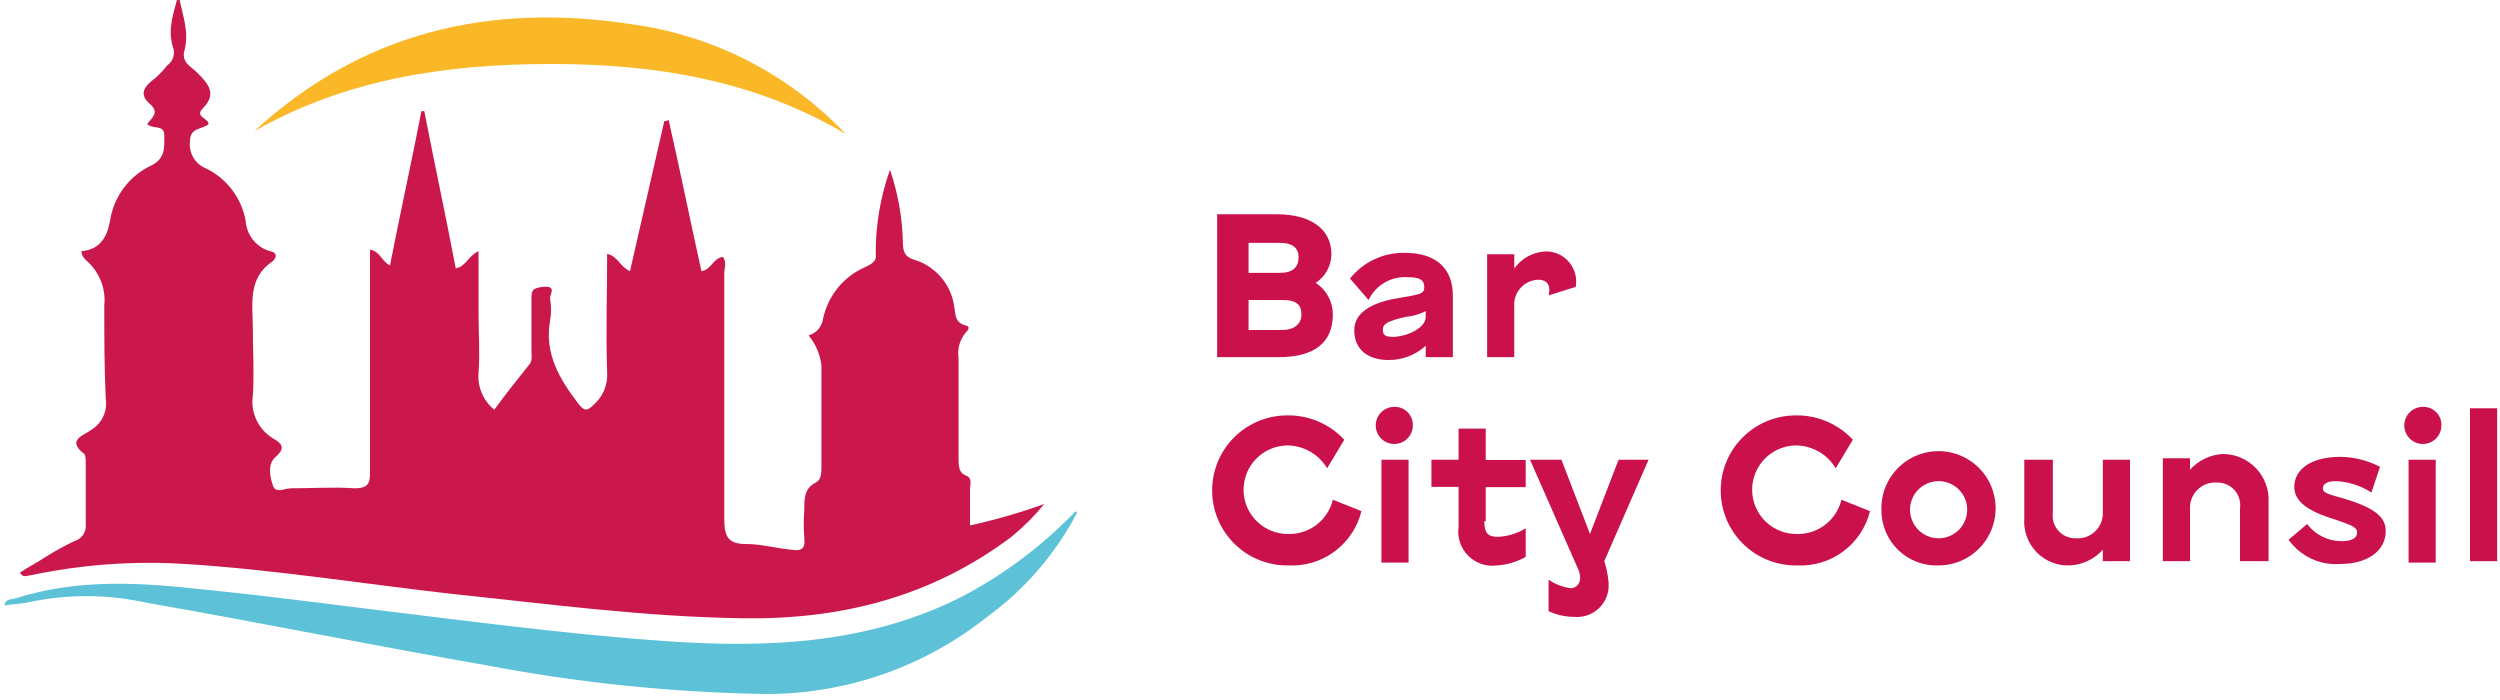 <svg width="175" height="49" viewBox="0 0 175 49" fill="none" xmlns="http://www.w3.org/2000/svg">
<g clip-path="url(#clip0_2389_4209)">
<path d="M62.3 11.88C62.849 13.492 63.152 15.178 63.2 16.88C63.2 17.58 63.3 17.98 64 18.18C64.734 18.404 65.388 18.834 65.885 19.419C66.381 20.004 66.699 20.719 66.8 21.48C66.9 21.98 66.8 22.58 67.6 22.78C68 22.88 67.7 23.18 67.6 23.28C67.394 23.527 67.242 23.816 67.156 24.126C67.07 24.436 67.051 24.762 67.1 25.08V32.08C67.1 32.58 67.1 33.08 67.6 33.28C68.1 33.48 67.9 33.88 67.9 34.28V36.78C69.664 36.392 71.401 35.891 73.1 35.28C72.411 36.12 71.64 36.891 70.8 37.58C65.2 41.78 58.9 43.38 52 43.28C45.1 43.18 38.4 42.28 31.7 41.58C25.5 40.88 19.3 39.88 13 39.48C9.347 39.248 5.68 39.517 2.1 40.28C1.9 40.28 1.6 40.48 1.4 40.08C2 39.68 2.6 39.38 3.2 38.98C3.845 38.575 4.513 38.208 5.2 37.88C5.455 37.81 5.677 37.65 5.824 37.429C5.971 37.209 6.033 36.943 6 36.68V32.38C6 32.18 6 31.88 5.9 31.78C4.6 30.78 5.9 30.48 6.4 30.08C6.767 29.855 7.058 29.525 7.236 29.133C7.415 28.741 7.471 28.305 7.4 27.88C7.3 25.68 7.3 23.58 7.3 21.38C7.356 20.829 7.286 20.273 7.096 19.753C6.905 19.233 6.599 18.764 6.2 18.38C6 18.18 5.7 17.98 5.7 17.58C7 17.48 7.5 16.58 7.7 15.48C7.822 14.64 8.15 13.844 8.657 13.163C9.163 12.482 9.831 11.938 10.6 11.58C11.6 11.08 11.5 10.28 11.5 9.48C11.5 8.68 10.7 9.08 10.3 8.68C10.6 8.28 11.2 7.88 10.5 7.28C9.8 6.68 10 6.18 10.6 5.68C11.015 5.365 11.385 4.995 11.7 4.58C11.904 4.441 12.055 4.236 12.127 4C12.2 3.764 12.191 3.51 12.1 3.28C11.7 1.98 12.2 0.78 12.5 -0.42C12.7 0.88 13.3 2.18 12.9 3.58C12.7 4.38 13.4 4.68 13.8 5.08C14.6 5.88 15.2 6.58 14.2 7.58C13.6 8.18 14.6 8.28 14.6 8.68C14.2 9.08 13.3 8.88 13.3 9.88C13.248 10.274 13.328 10.673 13.527 11.017C13.726 11.361 14.033 11.629 14.4 11.78C15.127 12.129 15.761 12.647 16.248 13.291C16.735 13.934 17.061 14.685 17.2 15.48C17.233 15.962 17.414 16.423 17.718 16.799C18.022 17.174 18.435 17.447 18.9 17.58C19.4 17.68 19.4 17.98 19.1 18.28C17.3 19.48 17.7 21.28 17.7 23.08C17.7 24.58 17.8 26.08 17.7 27.68C17.613 28.262 17.7 28.857 17.949 29.391C18.198 29.924 18.598 30.372 19.1 30.68C19.6 30.98 20.1 31.28 19.3 31.98C18.7 32.48 18.9 33.38 19.1 33.98C19.3 34.58 19.9 34.18 20.4 34.18C21.9 34.18 23.4 34.08 24.8 34.18C25.6 34.18 25.9 33.98 25.9 33.18V17.48C26.6 17.58 26.7 18.28 27.3 18.58C28 14.98 28.8 11.38 29.5 7.78H29.7C30.4 11.38 31.2 15.08 31.9 18.78C32.6 18.68 32.8 17.88 33.5 17.58V22.08C33.5 23.38 33.6 24.68 33.5 26.08C33.456 26.57 33.533 27.064 33.725 27.517C33.917 27.971 34.217 28.37 34.6 28.68C35.4 27.58 36.2 26.58 37 25.58C37.3 25.28 37.2 24.88 37.2 24.48V20.88C37.2 20.28 37.3 20.18 38 20.08C39 19.98 38.5 20.58 38.5 20.88C38.6 21.409 38.6 21.951 38.5 22.48C38.1 24.78 39.2 26.58 40.5 28.28C40.9 28.78 41.1 28.78 41.5 28.38C41.836 28.103 42.102 27.75 42.276 27.35C42.45 26.95 42.527 26.515 42.5 26.08C42.4 23.28 42.5 20.58 42.5 17.78C43.2 17.88 43.4 18.68 44.1 18.98L46.5 8.48C46.554 8.486 46.609 8.481 46.661 8.464C46.713 8.446 46.76 8.418 46.8 8.38C47.6 11.88 48.3 15.38 49.1 18.98C49.8 18.88 49.9 18.08 50.6 17.98C50.9 18.38 50.7 18.78 50.7 19.08V36.28C50.7 37.48 50.9 38.08 52.2 38.08C53.3 38.08 54.3 38.38 55.4 38.48C56 38.58 56.4 38.48 56.3 37.68C56.25 37.014 56.25 36.346 56.3 35.68C56.3 34.88 56.3 34.18 57.1 33.78C57.5 33.58 57.5 33.08 57.5 32.68V25.58C57.41 24.807 57.098 24.078 56.6 23.48C56.852 23.408 57.08 23.267 57.257 23.072C57.433 22.878 57.552 22.638 57.6 22.38C57.76 21.565 58.117 20.802 58.64 20.157C59.163 19.512 59.836 19.005 60.6 18.68C61 18.48 61.4 18.28 61.3 17.78C61.288 15.77 61.627 13.774 62.3 11.88Z" fill="#CB184C"/>
<path d="M75.4 35.88C73.891 38.766 71.735 41.265 69.1 43.18C64.668 46.707 59.164 48.612 53.5 48.58C46.988 48.464 40.498 47.795 34.1 46.58C26.1 45.18 18.2 43.58 10.2 42.18C7.466 41.58 4.634 41.58 1.9 42.18C1.4 42.28 0.9 42.28 0.3 42.38C0.4 41.88 0.8 41.98 1.1 41.88C5.5 40.48 9.9 40.78 14.4 41.28C19.4 41.78 24.5 42.48 29.5 43.08C35.2 43.78 40.9 44.48 46.6 44.88C53.8 45.38 60.9 45.08 67.5 41.68C70.352 40.158 72.95 38.201 75.2 35.88C75.3 35.78 75.3 35.78 75.4 35.88Z" fill="#5DC2D8"/>
<path d="M59.2 9.38C52.8 5.58 45.8 4.48 38.6 4.48C31.4 4.48 24.3 5.48 17.8 9.18C25.3 2.28 34.2 0.18 44.1 1.68C49.868 2.438 55.199 5.157 59.2 9.38Z" fill="#FAB727"/>
<path d="M75.3 35.68C75.5 35.78 75.5 35.68 75.3 35.68Z" fill="#5DC2D8"/>
<path d="M93.3 22C93.3 24 92 25 89.5 25H85.2V15H89.4C91.7 15 93.2 16 93.2 17.8C93.194 18.198 93.091 18.588 92.899 18.937C92.708 19.286 92.433 19.582 92.1 19.8C92.467 20.038 92.769 20.364 92.979 20.748C93.188 21.132 93.299 21.562 93.3 22ZM87.4 19.1H89.6C90.5 19.1 90.9 18.7 90.9 18C90.9 17.3 90.4 17 89.6 17H87.4V19.1ZM91.1 22C91.1 21.3 90.7 21 89.8 21H87.4V23.1H89.8C90.6 23.08 91.1 22.68 91.1 22Z" fill="#CA114B"/>
<path d="M101.7 20.68V25H99.8V24.2C99.091 24.85 98.162 25.208 97.2 25.2C95.9 25.2 94.8 24.6 94.8 23.1C94.8 21.9 96 21.2 97.7 20.9C99.4 20.6 99.7 20.6 99.7 20.1C99.7 19.6 99.4 19.4 98.5 19.4C97.942 19.369 97.388 19.505 96.907 19.79C96.426 20.075 96.041 20.496 95.8 21L94.5 19.5C94.953 18.929 95.532 18.47 96.191 18.158C96.849 17.846 97.571 17.689 98.3 17.7C100.5 17.68 101.7 18.78 101.7 20.68ZM99.8 22.18V21.78C99.362 22 98.888 22.135 98.4 22.18C97.1 22.48 96.8 22.68 96.8 23.08C96.8 23.48 97 23.58 97.5 23.58C98.4 23.58 99.8 23 99.8 22.18Z" fill="#CA114B"/>
<path d="M110.3 20.08L108.4 20.68C108.6 19.88 108.2 19.58 107.7 19.58C107.461 19.584 107.225 19.638 107.008 19.738C106.79 19.838 106.596 19.981 106.436 20.16C106.276 20.338 106.155 20.547 106.08 20.774C106.005 21.002 105.978 21.242 106 21.48V25H104.1V17.8H106V18.8C106.258 18.429 106.602 18.127 107.003 17.918C107.403 17.709 107.848 17.6 108.3 17.6C108.602 17.611 108.898 17.687 109.168 17.822C109.438 17.957 109.676 18.149 109.865 18.384C110.055 18.619 110.192 18.892 110.267 19.185C110.342 19.477 110.353 19.783 110.3 20.08Z" fill="#CA114B"/>
<path d="M90 29.08C90.765 29.053 91.527 29.192 92.235 29.485C92.942 29.778 93.578 30.22 94.1 30.78L92.9 32.78C92.611 32.295 92.201 31.892 91.71 31.612C91.22 31.332 90.665 31.183 90.1 31.18C89.278 31.193 88.495 31.533 87.923 32.123C87.351 32.714 87.037 33.508 87.05 34.33C87.063 35.152 87.403 35.935 87.993 36.507C88.584 37.079 89.378 37.393 90.2 37.38C90.913 37.393 91.609 37.162 92.172 36.725C92.736 36.289 93.134 35.673 93.3 34.98L95.3 35.78C95.023 36.907 94.363 37.902 93.432 38.595C92.502 39.289 91.359 39.637 90.2 39.58C89.511 39.593 88.825 39.47 88.183 39.219C87.541 38.967 86.955 38.591 86.459 38.113C85.962 37.635 85.564 37.063 85.288 36.431C85.012 35.8 84.863 35.119 84.85 34.43C84.837 33.741 84.96 33.055 85.211 32.413C85.463 31.771 85.839 31.185 86.317 30.688C86.795 30.192 87.367 29.794 87.999 29.518C88.63 29.242 89.311 29.093 90 29.08Z" fill="#CA114B"/>
<path d="M98.9 29.78C98.9 30.037 98.824 30.288 98.681 30.502C98.538 30.716 98.335 30.883 98.097 30.981C97.86 31.079 97.599 31.105 97.346 31.055C97.094 31.005 96.863 30.881 96.681 30.699C96.499 30.517 96.375 30.286 96.325 30.034C96.275 29.782 96.301 29.52 96.399 29.282C96.497 29.045 96.664 28.842 96.878 28.699C97.092 28.556 97.343 28.48 97.6 28.48C97.772 28.474 97.944 28.504 98.104 28.568C98.264 28.631 98.41 28.727 98.532 28.848C98.653 28.97 98.749 29.116 98.812 29.276C98.876 29.436 98.906 29.608 98.9 29.78ZM98.6 32.18V39.38H96.7V32.18H98.6Z" fill="#CA114B"/>
<path d="M103.9 36.48C103.9 37.38 104.2 37.58 104.9 37.58C105.573 37.538 106.225 37.332 106.8 36.98V38.98C106.187 39.329 105.503 39.534 104.8 39.58C104.433 39.632 104.06 39.597 103.709 39.48C103.357 39.362 103.038 39.165 102.777 38.903C102.515 38.642 102.317 38.322 102.2 37.971C102.083 37.62 102.048 37.247 102.1 36.88V34.08H100.2V32.18H102.1V30H104V32.2H106.8V34.1H104V36.5L103.9 36.48Z" fill="#CA114B"/>
<path d="M112.6 40.78C112.629 41.102 112.587 41.428 112.477 41.732C112.367 42.036 112.191 42.313 111.962 42.542C111.733 42.771 111.456 42.947 111.152 43.057C110.848 43.167 110.523 43.209 110.2 43.18C109.578 43.181 108.963 43.045 108.4 42.78V40.58C108.877 40.907 109.426 41.113 110 41.18C110.6 41.08 110.8 40.48 110.4 39.68L107.1 32.18H109.3L111.3 37.38L113.3 32.18H115.4L112.3 39.28C112.458 39.767 112.558 40.27 112.6 40.78Z" fill="#CA114B"/>
<path d="M125.6 29.08C126.365 29.053 127.127 29.192 127.835 29.485C128.542 29.778 129.178 30.22 129.7 30.78L128.5 32.78C128.211 32.295 127.801 31.892 127.31 31.612C126.82 31.332 126.265 31.183 125.7 31.18C124.878 31.193 124.095 31.533 123.523 32.123C122.951 32.714 122.637 33.508 122.65 34.33C122.663 35.152 123.003 35.935 123.593 36.507C124.184 37.079 124.978 37.393 125.8 37.38C126.513 37.393 127.209 37.162 127.772 36.725C128.336 36.289 128.734 35.673 128.9 34.98L130.9 35.78C130.623 36.907 129.962 37.902 129.032 38.595C128.102 39.289 126.959 39.637 125.8 39.58C125.11 39.593 124.425 39.47 123.783 39.219C123.141 38.967 122.555 38.591 122.058 38.113C121.562 37.635 121.164 37.063 120.888 36.431C120.612 35.8 120.463 35.119 120.45 34.43C120.437 33.741 120.56 33.055 120.811 32.413C121.063 31.771 121.439 31.185 121.917 30.688C122.395 30.192 122.967 29.794 123.598 29.518C124.23 29.242 124.91 29.093 125.6 29.08Z" fill="#CA114B"/>
<path d="M131.7 35.78C131.66 34.981 131.86 34.189 132.275 33.506C132.689 32.822 133.299 32.279 134.026 31.945C134.752 31.611 135.562 31.503 136.351 31.634C137.139 31.765 137.87 32.129 138.45 32.68C139.03 33.231 139.431 33.942 139.602 34.723C139.773 35.504 139.707 36.318 139.411 37.061C139.115 37.803 138.603 38.44 137.942 38.889C137.28 39.338 136.5 39.579 135.7 39.58C135.186 39.6 134.673 39.517 134.192 39.336C133.711 39.154 133.271 38.878 132.898 38.524C132.525 38.17 132.227 37.745 132.021 37.273C131.816 36.802 131.706 36.294 131.7 35.78ZM137.7 35.78C137.72 35.381 137.62 34.985 137.413 34.643C137.205 34.301 136.901 34.029 136.537 33.862C136.174 33.696 135.769 33.642 135.375 33.707C134.981 33.773 134.615 33.955 134.325 34.23C134.035 34.505 133.835 34.861 133.749 35.252C133.663 35.642 133.697 36.049 133.845 36.42C133.993 36.792 134.249 37.11 134.579 37.335C134.91 37.559 135.3 37.679 135.7 37.68C136.214 37.681 136.708 37.484 137.08 37.13C137.452 36.776 137.674 36.293 137.7 35.78Z" fill="#CA114B"/>
<path d="M149.1 39.28H147.2V38.48C146.908 38.806 146.554 39.07 146.159 39.259C145.765 39.448 145.337 39.557 144.9 39.58C144.466 39.6 144.033 39.527 143.629 39.367C143.225 39.206 142.86 38.962 142.557 38.65C142.255 38.338 142.022 37.966 141.874 37.557C141.726 37.149 141.667 36.713 141.7 36.28V32.18H143.7V35.88C143.668 36.107 143.686 36.338 143.752 36.557C143.818 36.777 143.931 36.979 144.084 37.15C144.236 37.321 144.423 37.458 144.634 37.549C144.844 37.641 145.071 37.685 145.3 37.68C145.546 37.7 145.793 37.667 146.026 37.585C146.259 37.503 146.472 37.373 146.651 37.203C146.83 37.034 146.972 36.828 147.066 36.6C147.161 36.372 147.206 36.127 147.2 35.88V32.18H149.1V39.28Z" fill="#CA114B"/>
<path d="M158.8 35.18V39.28H156.8V35.58C156.832 35.353 156.814 35.122 156.748 34.903C156.682 34.684 156.568 34.481 156.416 34.31C156.264 34.139 156.076 34.003 155.866 33.911C155.656 33.82 155.429 33.775 155.2 33.78C154.954 33.76 154.706 33.793 154.474 33.875C154.241 33.957 154.028 34.087 153.849 34.257C153.67 34.426 153.528 34.632 153.434 34.86C153.339 35.088 153.294 35.333 153.3 35.58V39.28H151.4V32.08H153.3V32.88C153.592 32.555 153.946 32.29 154.34 32.101C154.735 31.913 155.163 31.803 155.6 31.78C156.037 31.781 156.47 31.87 156.871 32.044C157.272 32.218 157.633 32.472 157.933 32.79C158.233 33.108 158.464 33.485 158.613 33.895C158.762 34.306 158.826 34.744 158.8 35.18Z" fill="#CA114B"/>
<path d="M163.9 37.88C164.6 37.88 165 37.68 165 37.28C165 36.88 164.6 36.78 163.5 36.38C161.5 35.78 160.6 35.08 160.6 34.08C160.6 32.78 161.9 31.98 163.8 31.98C164.776 31.986 165.736 32.226 166.6 32.68L166 34.48C165.255 33.991 164.391 33.714 163.5 33.68C162.9 33.68 162.6 33.88 162.6 34.18C162.6 34.48 162.9 34.58 164 34.88C166.4 35.58 167 36.28 167 37.18C167 38.58 165.7 39.48 163.8 39.48C163.104 39.53 162.408 39.399 161.777 39.102C161.147 38.804 160.604 38.349 160.2 37.78L161.5 36.68C161.779 37.053 162.142 37.355 162.558 37.563C162.975 37.772 163.434 37.88 163.9 37.88Z" fill="#CA114B"/>
<path d="M170.9 29.78C170.9 30.037 170.824 30.288 170.681 30.502C170.538 30.716 170.335 30.883 170.098 30.981C169.86 31.079 169.599 31.105 169.346 31.055C169.094 31.005 168.863 30.881 168.681 30.699C168.499 30.517 168.375 30.286 168.325 30.034C168.275 29.782 168.301 29.52 168.399 29.282C168.497 29.045 168.664 28.842 168.878 28.699C169.092 28.556 169.343 28.48 169.6 28.48C169.772 28.474 169.944 28.504 170.104 28.568C170.264 28.631 170.41 28.727 170.532 28.848C170.654 28.97 170.749 29.116 170.812 29.276C170.876 29.436 170.906 29.608 170.9 29.78ZM170.5 32.18V39.38H168.6V32.18H170.5Z" fill="#CA114B"/>
<path d="M174.8 28.58V39.28H172.9V28.58H174.8Z" fill="#CA114B"/>
</g>
<defs>
<clipPath id="clip0_2389_4209">
<rect width="175" height="49" fill="white"/>
</clipPath>
</defs>
</svg>
